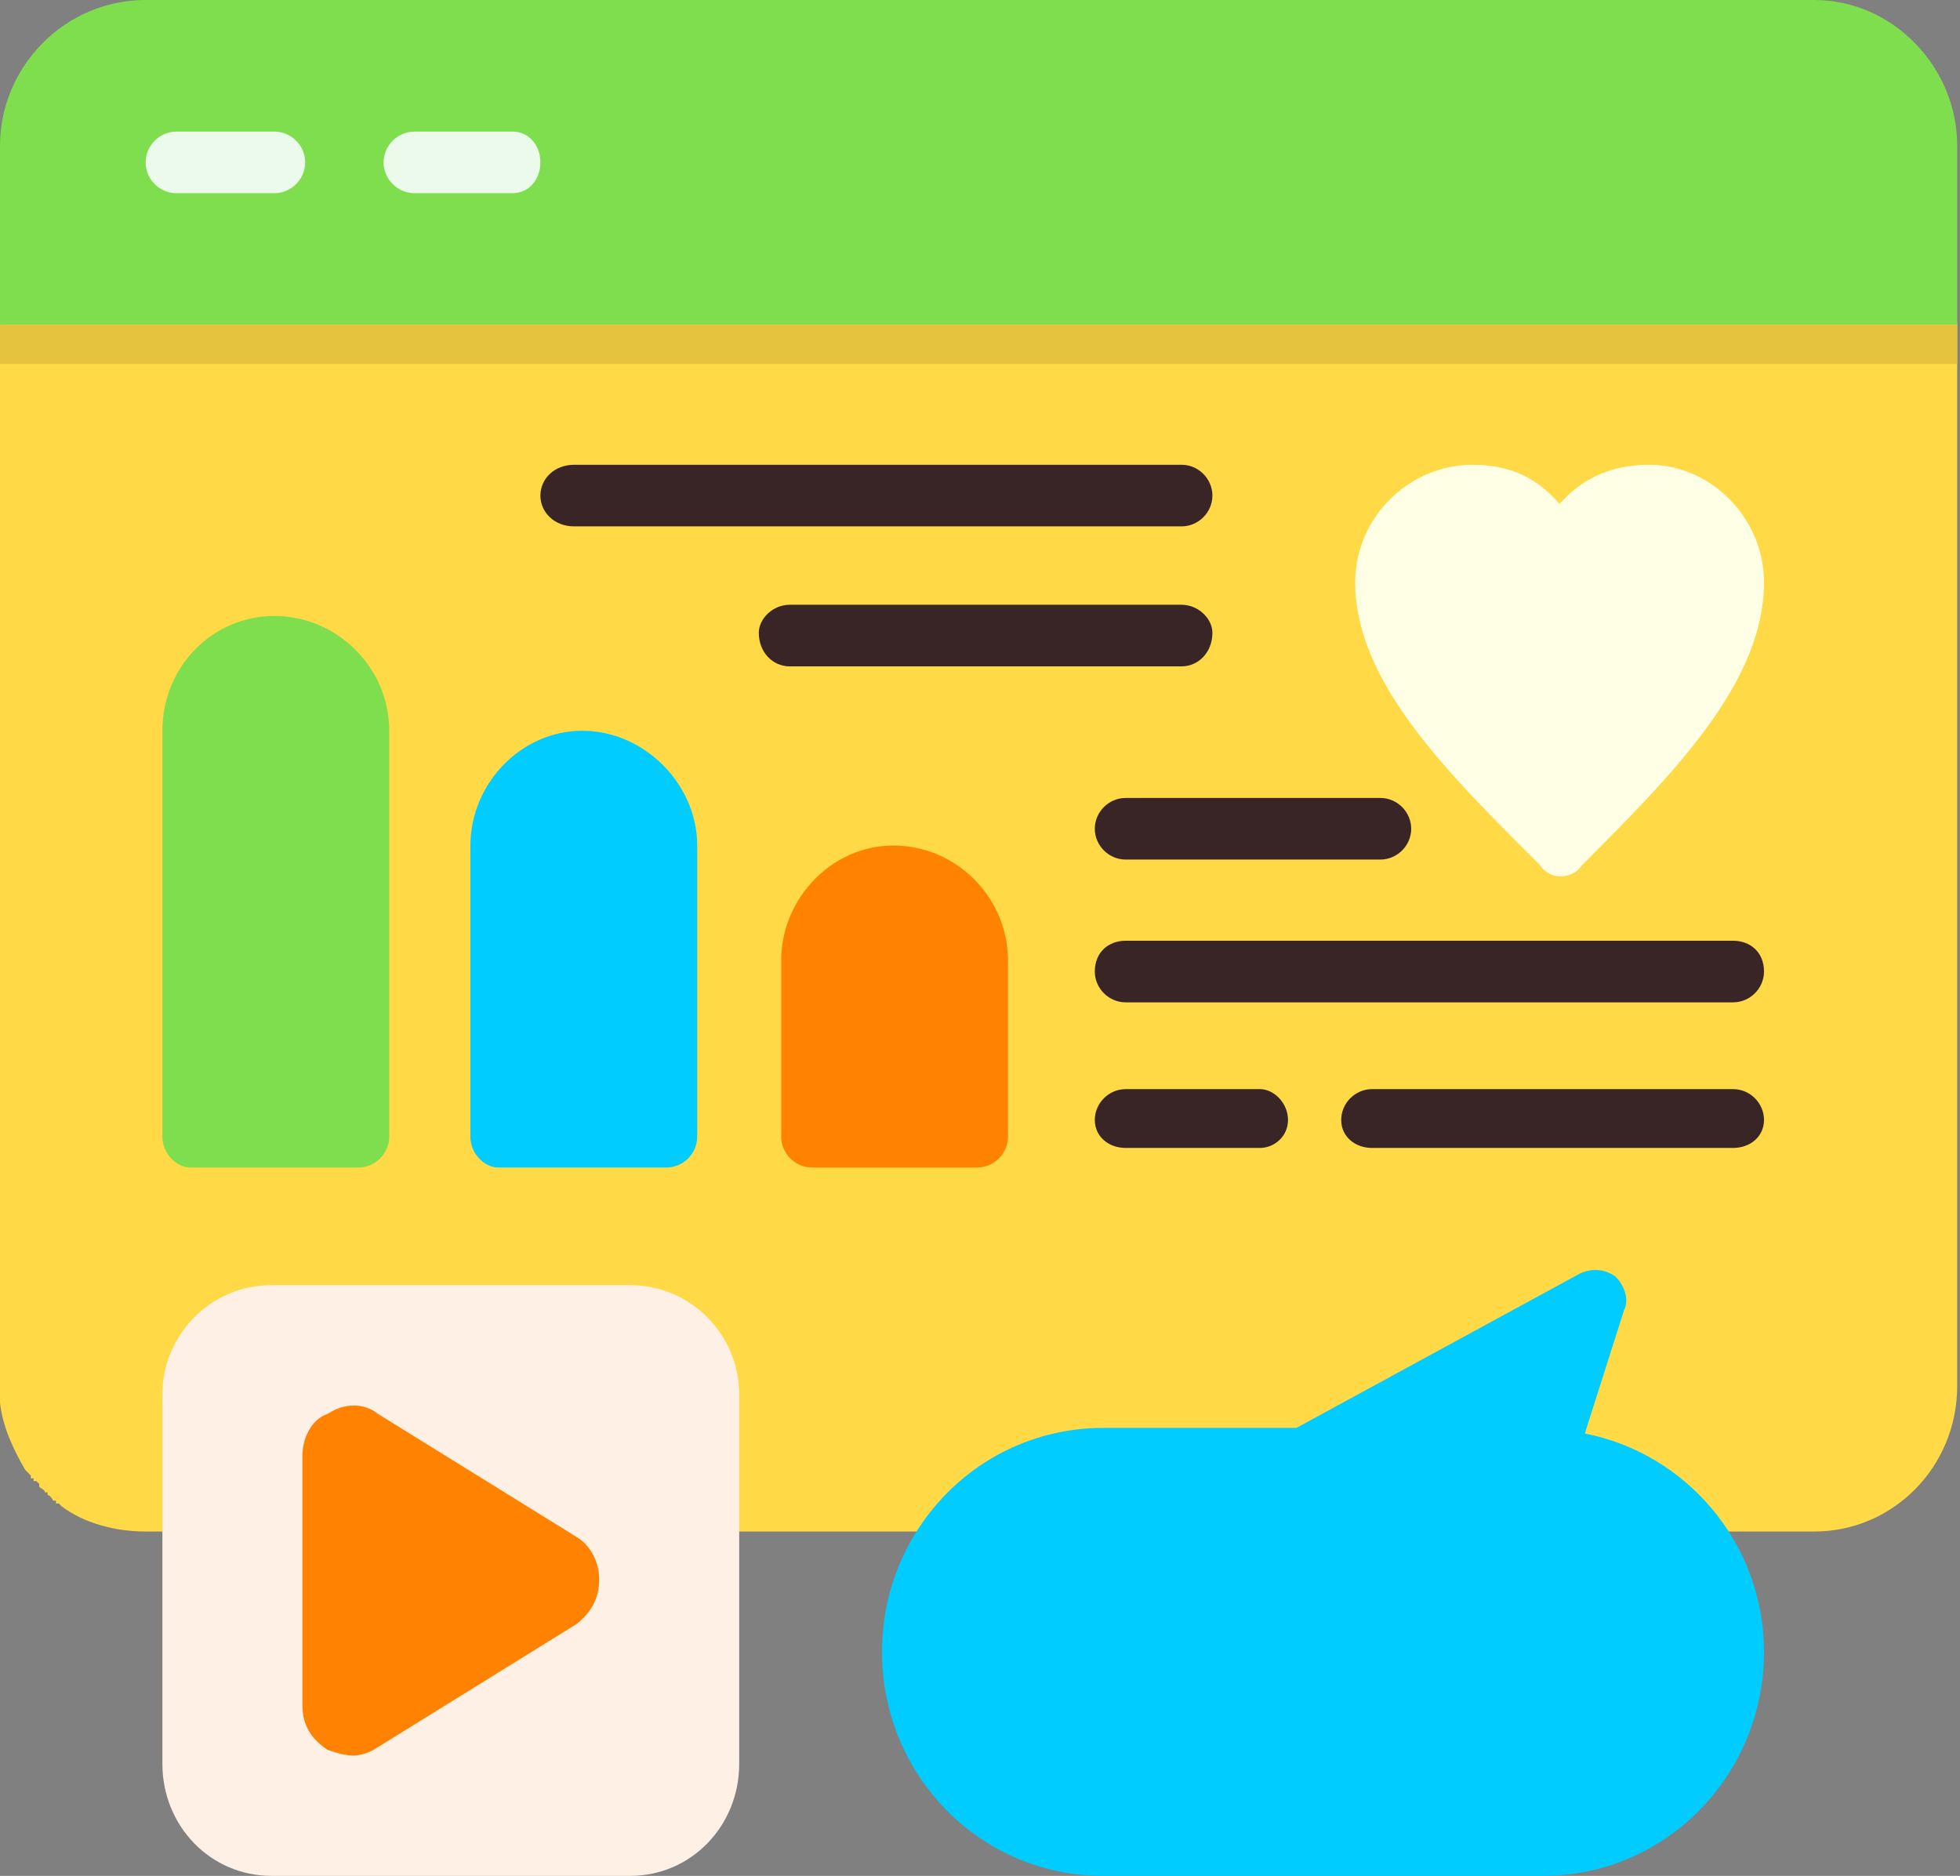 <svg version="1.2" xmlns="http://www.w3.org/2000/svg" viewBox="0 0 70 67" width="70" height="67"><rect x="0" y="0" width="70" height="67" fill="#808080" stroke="none"/><style>.a{fill:#ffd946}.b{fill:#7fde4d}.c{fill:#ebfaeb}.d{fill:#e6c33f}.e{fill:#0cf}.f{fill:#ff8300}.g{fill:#392525}.h{fill:#ffffe6}.i{fill:#fff0e6}</style><path fill-rule="evenodd" class="a" d="m64.8 54.7h-51.2-1-7.4c-1.1 0-2.2-0.3-3-0.9l-0.1-0.1h-0.1v-0.1h-0.1q-0.1-0.2-0.2-0.2v-0.1h-0.1c0-0.1-0.1-0.1-0.2-0.2v-0.1l-0.1-0.1h-0.1v-0.1h-0.1v-0.1l-0.1-0.1-0.1-0.1c-0.4-0.7-0.8-1.5-0.9-2.4v-0.1-0.1-0.1-0.1-0.1q0 0 0-0.1v-8.5-29.4c0-0.6 0.5-1.1 1.1-1.1h67.8c0.5 0 1 0.5 1 1.1v37.9c0 2.9-2.3 5.2-5.1 5.2z"/><path fill-rule="evenodd" class="b" d="m0 11.6v-6.4c0-2.8 2.3-5.2 5.2-5.2h59.6c2.8 0 5.1 2.4 5.1 5.2v6.4z"/><path fill-rule="evenodd" class="c" d="m10.9 5.8c0-0.6-0.5-1.1-1.1-1.1h-3.5c-0.6 0-1.1 0.5-1.1 1.1 0 0.6 0.5 1.1 1.1 1.1h3.5c0.6 0 1.1-0.5 1.1-1.1zm8.4 0c0-0.6-0.4-1.1-1-1.1h-3.5c-0.6 0-1.1 0.5-1.1 1.1 0 0.6 0.5 1.1 1.1 1.1h3.5c0.6 0 1-0.5 1-1.1z"/><path fill-rule="evenodd" class="d" d="m69.9 11.6v1.4h-69.9v-1.4z"/><path fill-rule="evenodd" class="e" d="m23.8 41.7h-6c-0.5 0-1-0.5-1-1.1v-10.4c0-2.2 1.8-4.1 4-4.1 2.2 0 4.1 1.9 4.1 4.1v10.4c0 0.6-0.5 1.1-1.1 1.1z"/><path fill-rule="evenodd" class="f" d="m34.9 41.7h-5.9c-0.6 0-1.1-0.5-1.1-1.1v-6.3c0-2.2 1.8-4.1 4-4.1 2.3 0 4.1 1.9 4.1 4.1v6.3c0 0.6-0.5 1.1-1.1 1.1z"/><path fill-rule="evenodd" class="b" d="m12.8 41.7h-6c-0.5 0-1-0.5-1-1.1v-14.5c0-2.3 1.8-4.1 4-4.1 2.2 0 4.1 1.8 4.1 4.1v14.5c0 0.6-0.5 1.1-1.1 1.1z"/><path fill-rule="evenodd" class="g" d="m61.9 41h-12.9c-0.6 0-1.1-0.4-1.1-1 0-0.6 0.5-1.1 1.1-1.1h12.9c0.6 0 1.1 0.5 1.1 1.1 0 0.6-0.5 1-1.1 1z"/><path fill-rule="evenodd" class="g" d="m61.9 35.8h-21.7c-0.6 0-1.1-0.5-1.1-1.1 0-0.7 0.5-1.1 1.1-1.1h21.7c0.6 0 1.1 0.4 1.1 1.1 0 0.6-0.5 1.1-1.1 1.1z"/><path fill-rule="evenodd" class="g" d="m45 41h-4.8c-0.6 0-1.1-0.4-1.1-1 0-0.6 0.5-1.1 1.1-1.1h4.8c0.5 0 1 0.5 1 1.1 0 0.6-0.5 1-1 1z"/><path fill-rule="evenodd" class="g" d="m42.2 18.8h-21.7c-0.7 0-1.2-0.5-1.2-1.1 0-0.6 0.5-1.1 1.2-1.1h21.7c0.6 0 1.1 0.5 1.1 1.1 0 0.6-0.5 1.1-1.1 1.1z"/><path fill-rule="evenodd" class="g" d="m42.2 23.8h-14c-0.6 0-1.1-0.5-1.1-1.2 0-0.5 0.5-1 1.1-1h14c0.6 0 1.1 0.5 1.1 1 0 0.7-0.5 1.2-1.1 1.2z"/><path fill-rule="evenodd" class="h" d="m55.7 31.3c-0.2 0-0.5-0.1-0.7-0.4-3.2-3.2-6.6-6.5-6.6-10.1 0-2.3 1.9-4.2 4.2-4.2 1.5 0 2.4 0.6 3.1 1.4 0.7-0.8 1.7-1.4 3.2-1.4 2.2 0 4.1 1.9 4.1 4.2 0 3.6-3.3 6.9-6.5 10.1-0.2 0.3-0.5 0.4-0.8 0.4z"/><path fill-rule="evenodd" class="e" d="m55.1 67h-15.7c-4.4 0-7.9-3.6-7.9-8 0-4.4 3.5-8 7.9-8h6.9l10.1-5.5c0.4-0.2 0.9-0.2 1.3 0.1 0.3 0.3 0.5 0.8 0.3 1.2l-1.4 4.4c3.6 0.7 6.4 3.9 6.4 7.8 0 4.4-3.5 8-7.9 8z"/><path fill-rule="evenodd" class="i" d="m22.5 67h-12.8c-2.2 0-3.9-1.8-3.9-4v-13.2c0-2.1 1.7-3.9 3.9-3.9h12.8c2.2 0 3.9 1.8 3.9 3.9v13.2c0 2.2-1.7 4-3.9 4z"/><path fill-rule="evenodd" class="f" d="m12.6 62.7c-0.3 0-0.6-0.1-0.9-0.2-0.6-0.4-0.9-0.9-0.9-1.6v-8.9c0-0.6 0.3-1.3 0.9-1.5 0.6-0.4 1.3-0.4 1.8 0l7.1 4.4c0.5 0.3 0.8 0.9 0.8 1.5 0 0.7-0.3 1.2-0.8 1.6l-7.1 4.4c-0.3 0.2-0.6 0.3-0.9 0.3z"/><path fill-rule="evenodd" class="g" d="m49.3 30.7h-9.1c-0.6 0-1.1-0.5-1.1-1.1 0-0.6 0.5-1.1 1.1-1.1h9.1c0.6 0 1.1 0.5 1.1 1.1 0 0.6-0.5 1.1-1.1 1.1z"/></svg>